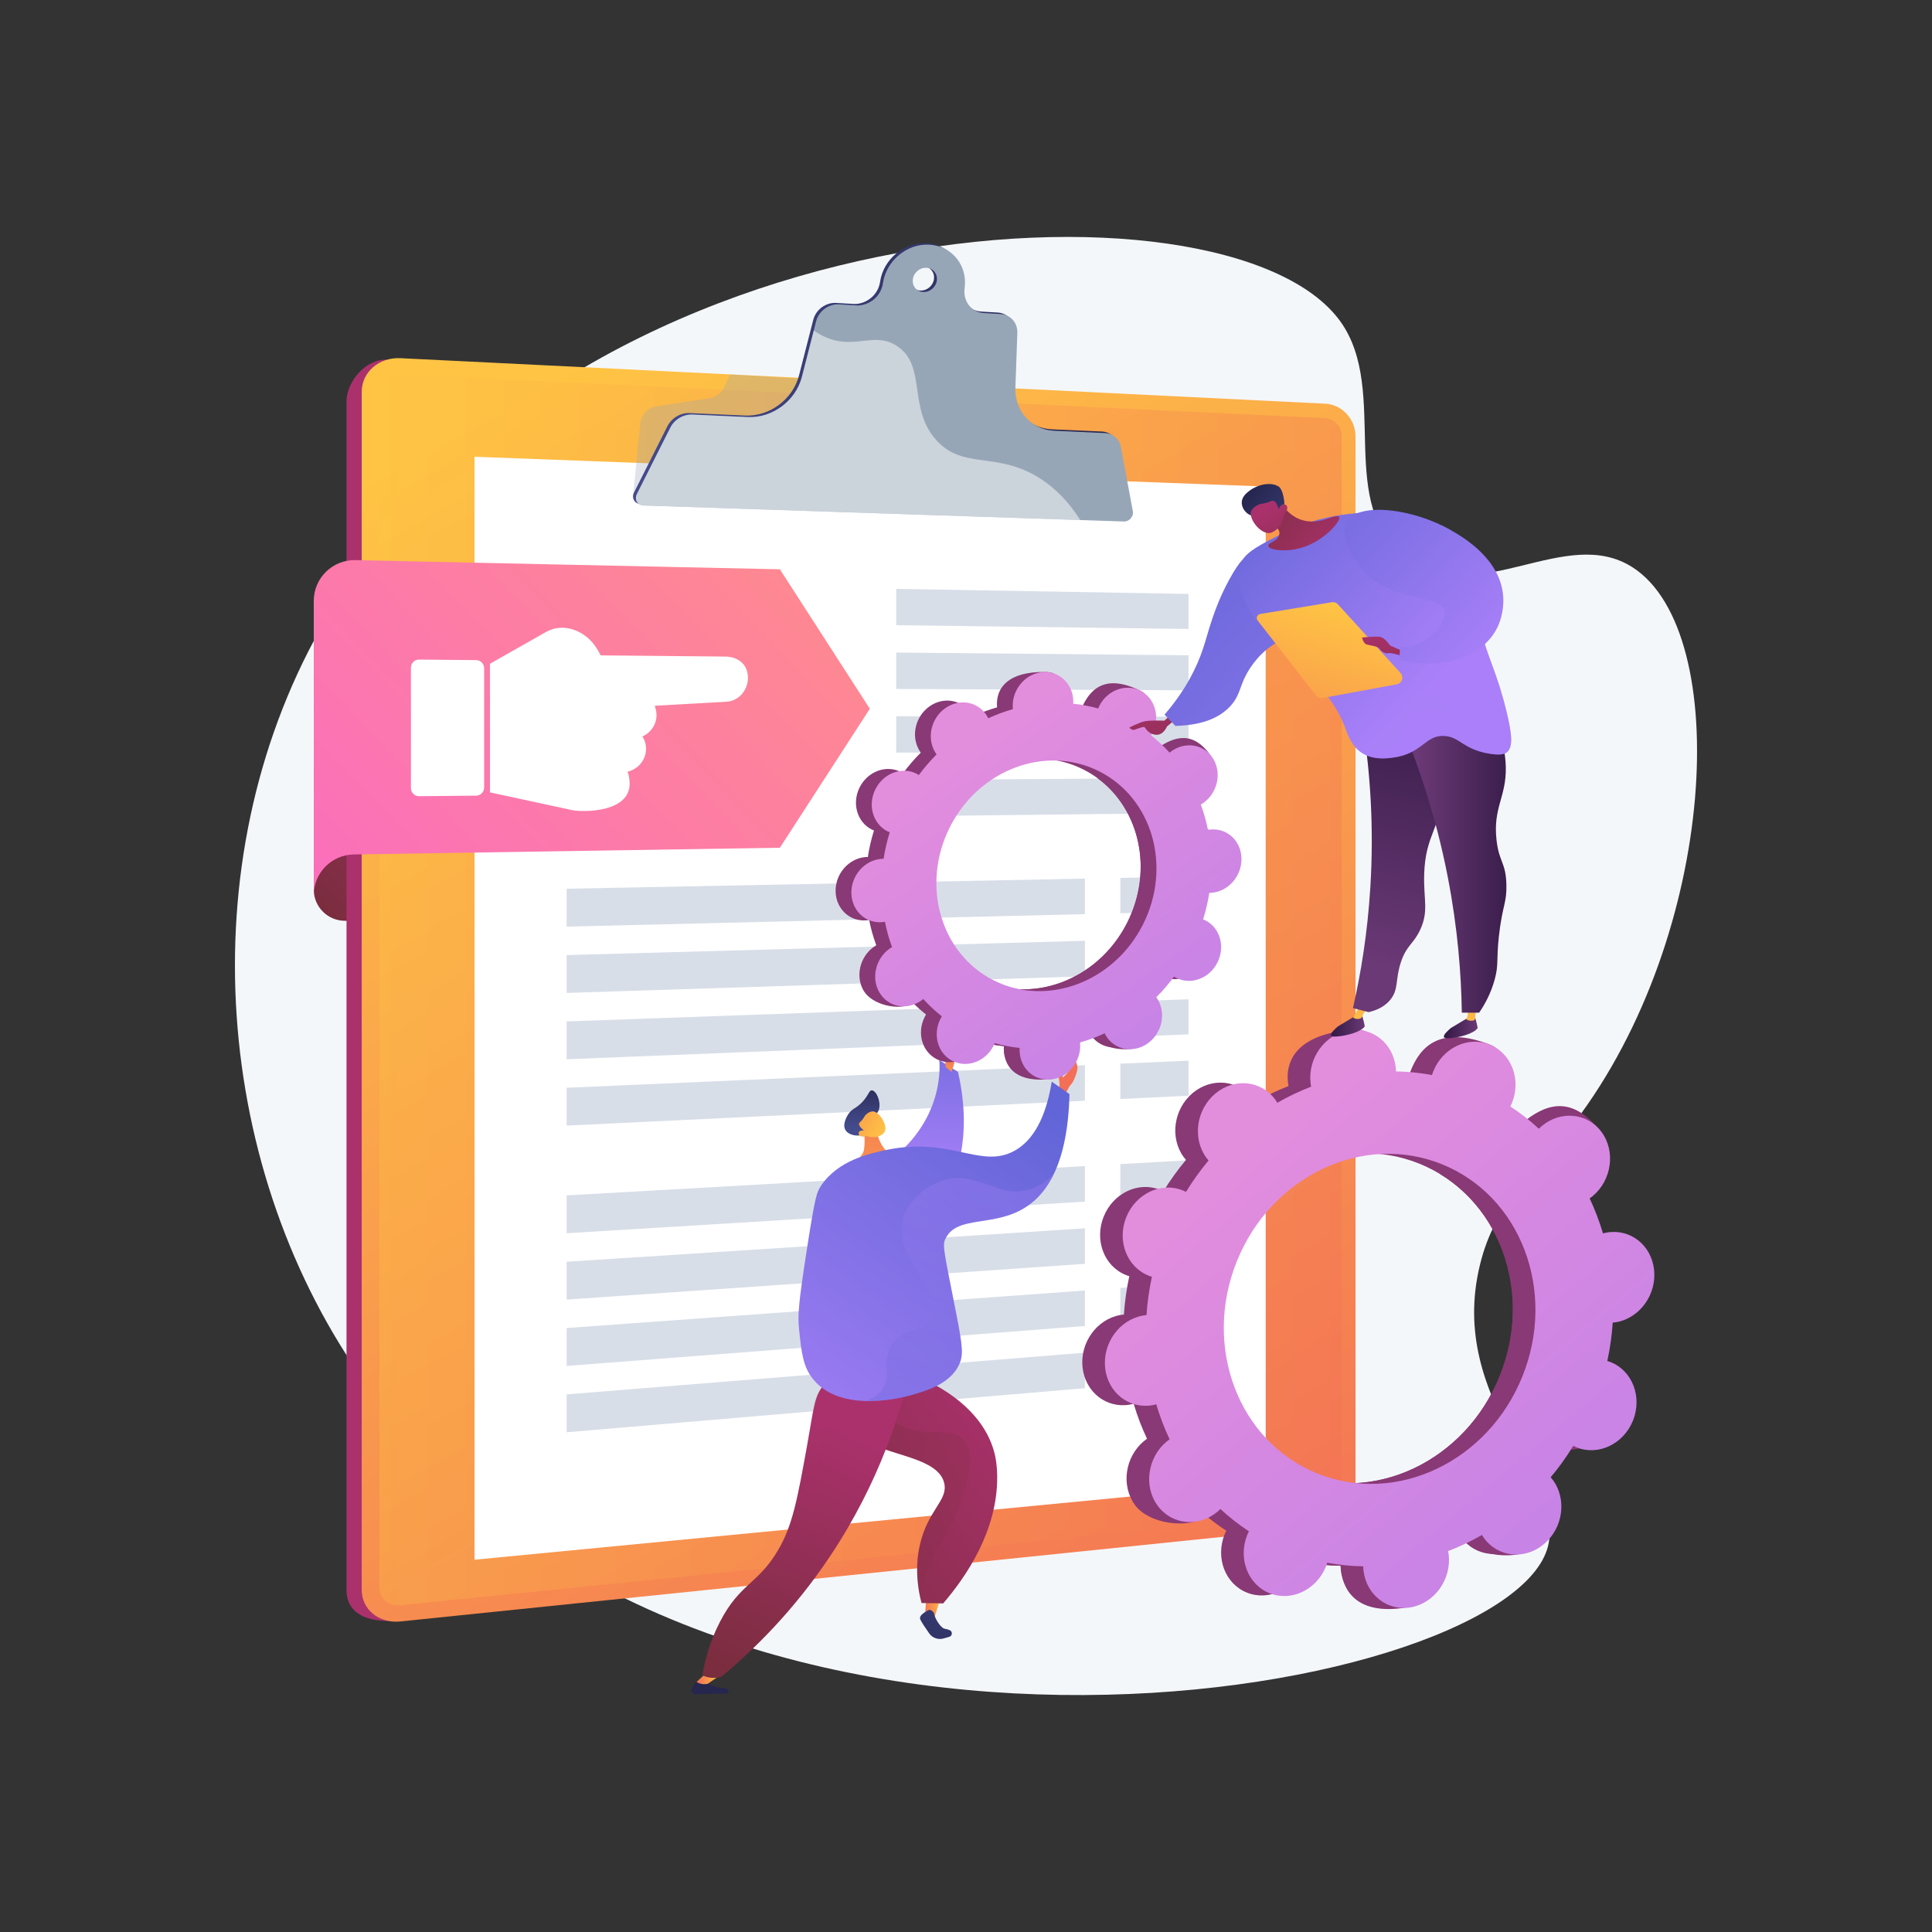 <?xml version="1.0" encoding="UTF-8"?> <svg xmlns="http://www.w3.org/2000/svg" viewBox="0 0 3710 3710" width="2000" height="2000"><rect x="0" y="0" width="3710" height="3710" fill="#333333" stroke="none"/> <title>Wavy_Tech-22_Single-05-ai</title> <defs> <linearGradient id="g1" x1="1408.2" y1="1755.3" x2="988.3" y2="2157.8" gradientUnits="userSpaceOnUse"> <stop offset="0" stop-color="#ab316d"></stop> <stop offset="1" stop-color="#792d3d"></stop> </linearGradient> <linearGradient id="g2" x1="665.4" y1="690.7" x2="2573.8" y2="690.7" gradientUnits="userSpaceOnUse"> <stop offset="0" stop-color="#ab316d"></stop> <stop offset="1" stop-color="#792d3d"></stop> </linearGradient> <linearGradient id="g3" x1="2702.6" y1="-192.1" x2="4140.9" y2="2396.8" gradientUnits="userSpaceOnUse"> <stop offset="0" stop-color="#ffc444"></stop> <stop offset=".996" stop-color="#f36f56"></stop> </linearGradient> <linearGradient id="g4" x1="728.7" y1="718.9" x2="2576.4" y2="718.9" gradientUnits="userSpaceOnUse"> <stop offset="0" stop-color="#ffc444"></stop> <stop offset=".996" stop-color="#f36f56"></stop> </linearGradient> <linearGradient id="g5" x1="1215.6" y1="466.9" x2="2170.2" y2="466.9" gradientUnits="userSpaceOnUse"> <stop offset="0" stop-color="#444b8c"></stop> <stop offset=".996" stop-color="#26264f"></stop> </linearGradient> <linearGradient id="g6" x1="1972.4" y1="1103.2" x2="966.3" y2="2067.6" gradientUnits="userSpaceOnUse"> <stop offset="0" stop-color="#ff9085"></stop> <stop offset="1" stop-color="#fb6fbb"></stop> </linearGradient> <linearGradient id="g7" x1="1769.2" y1="3060.3" x2="1806.9" y2="3053.8" gradientUnits="userSpaceOnUse"> <stop offset=".004" stop-color="#f36f56"></stop> <stop offset="1" stop-color="#ffc444"></stop> </linearGradient> <linearGradient id="g8" x1="1864.6" y1="2850.7" x2="1811.1" y2="3339.3" gradientUnits="userSpaceOnUse"> <stop offset="0" stop-color="#444b8c"></stop> <stop offset=".996" stop-color="#26264f"></stop> </linearGradient> <linearGradient id="g9" x1="2222.8" y1="3018.7" x2="1700.7" y2="3447.6" gradientUnits="userSpaceOnUse"> <stop offset="0" stop-color="#ab316d"></stop> <stop offset="1" stop-color="#792d3d"></stop> </linearGradient> <linearGradient id="g10" x1="1566.8" y1="2744.1" x2="1408.2" y2="3151.2" gradientUnits="userSpaceOnUse"> <stop offset="0" stop-color="#444b8c"></stop> <stop offset=".996" stop-color="#26264f"></stop> </linearGradient> <linearGradient id="g11" x1="1339.9" y1="3205" x2="1384.9" y2="3209.2" gradientUnits="userSpaceOnUse"> <stop offset=".004" stop-color="#f36f56"></stop> <stop offset="1" stop-color="#ffc444"></stop> </linearGradient> <linearGradient id="g12" x1="2150.4" y1="3368.9" x2="1533.6" y2="3160.7" gradientUnits="userSpaceOnUse"> <stop offset="0" stop-color="#ab316d"></stop> <stop offset="1" stop-color="#792d3d"></stop> </linearGradient> <linearGradient id="g13" x1="1924" y1="2886.8" x2="1682.7" y2="3370.6" gradientUnits="userSpaceOnUse"> <stop offset="0" stop-color="#ab316d"></stop> <stop offset="1" stop-color="#792d3d"></stop> </linearGradient> <linearGradient id="g14" x1="1908.5" y1="2907.3" x2="1678.2" y2="3369" gradientUnits="userSpaceOnUse"> <stop offset="0" stop-color="#ab316d"></stop> <stop offset="1" stop-color="#792d3d"></stop> </linearGradient> <linearGradient id="g15" x1="1589.9" y1="2269.2" x2="1598.8" y2="1888.5" gradientUnits="userSpaceOnUse"> <stop offset="0" stop-color="#aa80f9"></stop> <stop offset=".996" stop-color="#6165d7"></stop> </linearGradient> <linearGradient id="g16" x1="1768.4" y1="2017.9" x2="1762.3" y2="2105.7" gradientUnits="userSpaceOnUse"> <stop offset=".004" stop-color="#f36f56"></stop> <stop offset="1" stop-color="#ffc444"></stop> </linearGradient> <linearGradient id="g17" x1="1709.6" y1="2166.6" x2="1712.5" y2="2067.8" gradientUnits="userSpaceOnUse"> <stop offset="0" stop-color="#444b8c"></stop> <stop offset=".996" stop-color="#26264f"></stop> </linearGradient> <linearGradient id="g18" x1="1709.2" y1="2061" x2="1737.9" y2="2491.6" gradientUnits="userSpaceOnUse"> <stop offset=".004" stop-color="#f36f56"></stop> <stop offset="1" stop-color="#ffc444"></stop> </linearGradient> <linearGradient id="g19" x1="1584.5" y1="2067.1" x2="1717.4" y2="2148.7" gradientUnits="userSpaceOnUse"> <stop offset=".004" stop-color="#f36f56"></stop> <stop offset="1" stop-color="#ffc444"></stop> </linearGradient> <linearGradient id="g20" x1="1978.9" y1="2083.2" x2="1961.8" y2="2137.9" gradientUnits="userSpaceOnUse"> <stop offset=".004" stop-color="#f36f56"></stop> <stop offset="1" stop-color="#ffc444"></stop> </linearGradient> <linearGradient id="g21" x1="1077.8" y1="2594.6" x2="1599" y2="1833.4" gradientUnits="userSpaceOnUse"> <stop offset="0" stop-color="#aa80f9"></stop> <stop offset=".996" stop-color="#6165d7"></stop> </linearGradient> <linearGradient id="g22" x1="1589.3" y1="2200.5" x2="1492.4" y2="2705.2" gradientUnits="userSpaceOnUse"> <stop offset="0" stop-color="#aa80f9"></stop> <stop offset=".996" stop-color="#6165d7"></stop> </linearGradient> <linearGradient id="g23" x1="2432" y1="3512.2" x2="1902.2" y2="2621.9" gradientUnits="userSpaceOnUse"> <stop offset="0" stop-color="#311944"></stop> <stop offset="1" stop-color="#893976"></stop> </linearGradient> <linearGradient id="g24" x1="2452.5" y1="3585.3" x2="1884" y2="2629.9" gradientUnits="userSpaceOnUse"> <stop offset="0" stop-color="#311944"></stop> <stop offset="1" stop-color="#893976"></stop> </linearGradient> <linearGradient id="g25" x1="2294.1" y1="1113.4" x2="3360.3" y2="2630.2" gradientUnits="userSpaceOnUse"> <stop offset=".004" stop-color="#e38ddd"></stop> <stop offset="1" stop-color="#9571f6"></stop> </linearGradient> <linearGradient id="g26" x1="3478.2" y1="5075.8" x2="2615.1" y2="3879.4" gradientUnits="userSpaceOnUse"> <stop offset="0" stop-color="#311944"></stop> <stop offset="1" stop-color="#893976"></stop> </linearGradient> <linearGradient id="g27" x1="3516.5" y1="5176.7" x2="2590.4" y2="3893" gradientUnits="userSpaceOnUse"> <stop offset="0" stop-color="#311944"></stop> <stop offset="1" stop-color="#893976"></stop> </linearGradient> <linearGradient id="g28" x1="2981.7" y1="1690.7" x2="4684.2" y2="3708.2" gradientUnits="userSpaceOnUse"> <stop offset=".004" stop-color="#e38ddd"></stop> <stop offset="1" stop-color="#9571f6"></stop> </linearGradient> <linearGradient id="g29" x1="2772.7" y1="1954.7" x2="2837.5" y2="1954.7" gradientUnits="userSpaceOnUse"> <stop offset="0" stop-color="#311944"></stop> <stop offset="1" stop-color="#6b3976"></stop> </linearGradient> <linearGradient id="g30" x1="2795.9" y1="1966.9" x2="2854.9" y2="1789.9" gradientUnits="userSpaceOnUse"> <stop offset="0" stop-color="#ffc444"></stop> <stop offset=".996" stop-color="#f36f56"></stop> </linearGradient> <linearGradient id="g31" x1="2555.9" y1="1951.5" x2="2620.7" y2="1951.5" gradientUnits="userSpaceOnUse"> <stop offset="0" stop-color="#311944"></stop> <stop offset="1" stop-color="#6b3976"></stop> </linearGradient> <linearGradient id="g32" x1="2588.7" y1="1967.7" x2="2652.5" y2="1776.3" gradientUnits="userSpaceOnUse"> <stop offset="0" stop-color="#ffc444"></stop> <stop offset=".996" stop-color="#f36f56"></stop> </linearGradient> <linearGradient id="g33" x1="1887.1" y1="1053.8" x2="1738.5" y2="1613.8" gradientUnits="userSpaceOnUse"> <stop offset="0" stop-color="#311944"></stop> <stop offset="1" stop-color="#6b3976"></stop> </linearGradient> <linearGradient id="g34" x1="2927.8" y1="1359.8" x2="2722" y2="1359.8" gradientUnits="userSpaceOnUse"> <stop offset="0" stop-color="#311944"></stop> <stop offset="1" stop-color="#6b3976"></stop> </linearGradient> <linearGradient id="g35" x1="2162.6" y1="1272.3" x2="2279.5" y2="1671.7" gradientUnits="userSpaceOnUse"> <stop offset="0" stop-color="#ab316d"></stop> <stop offset="1" stop-color="#792d3d"></stop> </linearGradient> <linearGradient id="g36" x1="3130.4" y1="1583.4" x2="2318.8" y2="825.3" gradientUnits="userSpaceOnUse"> <stop offset="0" stop-color="#aa80f9"></stop> <stop offset=".996" stop-color="#6165d7"></stop> </linearGradient> <linearGradient id="g37" x1="2963.2" y1="1083.5" x2="2563.1" y2="709.8" gradientUnits="userSpaceOnUse"> <stop offset="0" stop-color="#aa80f9"></stop> <stop offset=".996" stop-color="#6165d7"></stop> </linearGradient> <linearGradient id="g38" x1="2497.6" y1="1139.5" x2="2356.4" y2="1601.3" gradientUnits="userSpaceOnUse"> <stop offset="0" stop-color="#ffc444"></stop> <stop offset=".996" stop-color="#f36f56"></stop> </linearGradient> <linearGradient id="g39" x1="2629.7" y1="1203.1" x2="2693.1" y2="1419.9" gradientUnits="userSpaceOnUse"> <stop offset="0" stop-color="#ab316d"></stop> <stop offset="1" stop-color="#792d3d"></stop> </linearGradient> <linearGradient id="g40" x1="3021.8" y1="995.9" x2="2589.4" y2="592" gradientUnits="userSpaceOnUse"> <stop offset="0" stop-color="#aa80f9"></stop> <stop offset=".996" stop-color="#6165d7"></stop> </linearGradient> <linearGradient id="g41" x1="2605.5" y1="1036.8" x2="2437.7" y2="889.7" gradientUnits="userSpaceOnUse"> <stop offset="0" stop-color="#ab316d"></stop> <stop offset="1" stop-color="#792d3d"></stop> </linearGradient> <linearGradient id="g42" x1="2508.8" y1="1096" x2="2364.7" y2="991.1" gradientUnits="userSpaceOnUse"> <stop offset="0" stop-color="#444b8c"></stop> <stop offset=".996" stop-color="#26264f"></stop> </linearGradient> <linearGradient id="g43" x1="2408.9" y1="985" x2="2503.1" y2="1150.5" gradientUnits="userSpaceOnUse"> <stop offset="0" stop-color="#ab316d"></stop> <stop offset="1" stop-color="#792d3d"></stop> </linearGradient> <linearGradient id="g44" x1="3018.7" y1="1110.5" x2="2596.4" y2="716.1" gradientUnits="userSpaceOnUse"> <stop offset="0" stop-color="#aa80f9"></stop> <stop offset=".996" stop-color="#6165d7"></stop> </linearGradient> </defs> <style> .s0 { fill: #f4f7fa } .s1 { fill: url(#g1) } .s2 { fill: url(#g2) } .s3 { fill: url(#g3) } .s4 { opacity: .3;mix-blend-mode: multiply;fill: url(#g4) } .s5 { fill: #ffffff } .s6 { opacity: .3;mix-blend-mode: multiply;fill: #97a6b7 } .s7 { fill: url(#g5) } .s8 { fill: #97a6b7 } .s9 { opacity: .5;mix-blend-mode: soft-light;fill: #ffffff } .s10 { fill: #d8dee8 } .s11 { fill: url(#g6) } .s12 { fill: url(#g7) } .s13 { fill: url(#g8) } .s14 { fill: url(#g9) } .s15 { fill: url(#g10) } .s16 { fill: url(#g11) } .s17 { fill: url(#g12) } .s18 { fill: url(#g13) } .s19 { fill: url(#g14) } .s20 { fill: url(#g15) } .s21 { fill: url(#g16) } .s22 { fill: url(#g17) } .s23 { fill: url(#g18) } .s24 { fill: url(#g19) } .s25 { fill: url(#g20) } .s26 { fill: url(#g21) } .s27 { opacity: .3;mix-blend-mode: multiply;fill: url(#g22) } .s28 { fill: url(#g23) } .s29 { fill: url(#g24) } .s30 { fill: url(#g25) } .s31 { fill: url(#g26) } .s32 { fill: url(#g27) } .s33 { fill: url(#g28) } .s34 { fill: url(#g29) } .s35 { fill: url(#g30) } .s36 { fill: url(#g31) } .s37 { fill: url(#g32) } .s38 { fill: url(#g33) } .s39 { fill: url(#g34) } .s40 { fill: url(#g35) } .s41 { fill: url(#g36) } .s42 { fill: url(#g37) } .s43 { fill: url(#g38) } .s44 { fill: url(#g39) } .s45 { opacity: .3;mix-blend-mode: multiply;fill: url(#g40) } .s46 { fill: url(#g41) } .s47 { fill: url(#g42) } .s48 { fill: url(#g43) } .s49 { fill: url(#g44) } </style> <g id="_Artboards_"> </g> <g id="Illustration"> <g id="&lt;Group&gt;"> <path id="&lt;Path&gt;" class="s0" d="m2574.2 617.7c95.8 134.2-12.6 354.6 128.6 454.8 137.5 97.5 303.3-66.5 432.8 17.3 192 124.4 163.3 703.1-111.8 1065.3-82.7 109-152.3 151.7-182 274.3-63.9 263.1 171.9 416.7 128.7 547-97.3 293.3-1637.8 554.7-2266.2-317-293.5-407.1-343-999-89.3-1451.5 458.3-817.8 1744.1-891.3 1959.2-590.2z"></path> <g id="&lt;Group&gt;"> <path id="&lt;Path&gt;" class="s1" d="m801.8 1768.2h-139.4c-33.1 0-59.9-26.8-59.9-59.9v-465.6h199.3z"></path> <g id="&lt;Group&gt;"> <path id="&lt;Path&gt;" class="s2" d="m2515.8 793.3l-1772.8-102.6c-40.8-1.9-77.6 42.6-77.6 80v2282.8c0 51.9 53 62.4 93.9 58.2l1756.5-179.4c32.1-3.3 58-32.6 58-65.6v-2010.9c0-32.9-25.9-60.9-58-62.5z"></path> <path id="&lt;Path&gt;" class="s3" d="m2545 775.2l-1776.3-87.4c-40.9-2-74.1 26.9-74.1 64.6v2300.7c0 37.7 33.2 64.8 74.1 60.6l1776.3-182.8c32.1-3.3 58-32.9 58-66.1v-2026.6c0-33.3-25.9-61.5-58-63z"></path> <path id="&lt;Path&gt;" class="s4" d="m768.7 3082.5c-22.1 2.2-40-12.5-40-32.8v-2295.8c0-20.3 17.9-36 40-34.9l1776.3 83.9c17.3 0.8 31.4 16.1 31.4 34.1v2030.4c0 18-14.1 34-31.4 35.8z"></path> <path id="&lt;Path&gt;" class="s5" d="m2430.5 2848.7l-1519.3 146.4v-2118l1519.3 57.2z"></path> <path id="&lt;Path&gt;" class="s6" d="m1822.8 944.6l-607.2 7.6 13.7-136.9c1-17.8 13.9-32.4 30.8-35l102.8-15.8c12.1-1.9 22.5-9.9 27.8-21.3l11.2-24.3 269 16.6z"></path> <path id="&lt;Compound Path&gt;" fill-rule="evenodd" class="s7" d="m2169.9 978.8c1.9 10-6.7 20.1-16.8 19.7l-922.9-30.6c-11.5-0.4-18-11.7-12.7-22.1l64.1-127.2c8.1-16 25.2-26.1 42.6-25.4l106.4 4.8c47.4 2.1 92-31.2 103.8-77.3l27.3-106.6c5.1-19.6 24-33.6 44-32.4l32.8 1.9c17.2 1.1 34.8-7.8 44.8-23.8 3.6-5.8 5.8-12.2 6.7-18.7 6.5-43.9 46.9-77 90.3-74.1 43 3 72.6 40.3 66.7 83.6-3.4 24.8 12.7 46.2 37 47.7l31.9 1.9c19.1 1.1 33 16.7 32.3 36.1l-3.8 105c-1.6 45.3 30.7 81.1 74.7 83.1l97 4.3c15.7 0.7 28.1 11.6 31 27.1zm-376.5-442.6c1.9-12.8-6.9-23.9-19.6-24.7-12.7-0.8-24.5 8.9-26.4 21.8-1.8 12.8 7 23.9 19.7 24.6 12.7 0.8 24.5-8.9 26.3-21.7z"></path> <path id="&lt;Compound Path&gt;" fill-rule="evenodd" class="s8" d="m2175.4 981.6c1.9 10-6.7 20.1-16.8 19.8l-923-30.7c-11.4-0.4-17.9-11.6-12.6-22l64.1-127.3c8-15.9 25.1-26.1 42.6-25.3l106.4 4.8c47.3 2.1 92-31.2 103.8-77.3l27.3-106.6c5.1-19.7 24-33.7 43.9-32.5l32.9 2c17.2 1 34.7-7.8 44.7-23.9 3.6-5.7 5.8-12.2 6.8-18.7 6.4-43.9 46.9-77 90.2-74 43 2.9 72.7 40.3 66.7 83.6-3.4 24.8 12.8 46.2 37.1 47.6l31.9 1.9c19.1 1.2 32.9 16.7 32.2 36.2l-3.7 105c-1.6 45.3 30.7 81.1 74.7 83l97 4.4c15.7 0.7 28.1 11.6 30.9 27.1zm-376.4-442.7c1.8-12.8-6.9-23.8-19.6-24.6-12.7-0.9-24.6 8.9-26.4 21.7-1.9 12.9 7 23.9 19.7 24.7 12.7 0.8 24.4-9 26.3-21.8z"></path> <g id="&lt;Group&gt;"> <path id="&lt;Path&gt;" class="s9" d="m1994.6 917.1c-82.3-50.8-145.5-14.8-196.8-72.1-55-61.3-17.9-142.1-74.7-180.2-36.4-24.5-68.9-2.9-111.2-9.5-15.5-2.5-32-8.6-49.2-20.6l-22.8 88.9c-11.8 46.1-56.5 79.4-103.8 77.3l-106.4-4.8c-17.5-0.8-34.6 9.4-42.6 25.3l-64.1 127.3c-5.3 10.4 1.2 21.6 12.6 22l838.8 27.9c-21.1-33.6-47.4-61.4-79.8-81.5z"></path> </g> <g id="&lt;Group&gt;"> <g id="&lt;Group&gt;"> <g id="&lt;Group&gt;"> <path id="&lt;Path&gt;" class="s10" d="m2282.3 1207.8l-561.3-7.2v-69.8l561.3 9.7z"></path> <path id="&lt;Path&gt;" class="s10" d="m2282.3 1325.6l-561.3-2.6v-69.9l561.3 5.2z"></path> <path id="&lt;Path&gt;" class="s10" d="m2282.3 1443.5l-561.3 1.8v-69.9l561.3 0.8z"></path> <path id="&lt;Path&gt;" class="s10" d="m2282.3 1561.3l-561.3 6.3v-69.9l561.3-3.7z"></path> </g> <g id="&lt;Group&gt;"> <path id="&lt;Path&gt;" class="s10" d="m2083.4 1755.4l-995.3 24v-72.8l995.3-19.4z"></path> <path id="&lt;Path&gt;" class="s10" d="m2083.4 1874.8l-995.3 31.9v-72.7l995.3-27.4z"></path> <path id="&lt;Path&gt;" class="s10" d="m2083.4 1994.2l-995.3 39.9v-72.7l995.3-35.4z"></path> <path id="&lt;Path&gt;" class="s10" d="m2083.4 2113.7l-995.3 47.8v-72.7l995.3-43.4z"></path> </g> <g id="&lt;Group&gt;"> <path id="&lt;Path&gt;" class="s10" d="m2282.3 1750.6l-130.9 3.1v-67.9l130.9-2.5z"></path> <path id="&lt;Path&gt;" class="s10" d="m2282.3 1868.4l-130.9 4.2v-67.9l130.9-3.6z"></path> <path id="&lt;Path&gt;" class="s10" d="m2282.3 1986.3l-130.9 5.2v-67.9l130.9-4.7z"></path> <path id="&lt;Path&gt;" class="s10" d="m2282.3 2104.1l-130.9 6.3v-67.9l130.9-5.7z"></path> </g> <g id="&lt;Group&gt;"> <path id="&lt;Path&gt;" class="s10" d="m2083.4 2307.5l-995.3 60.7v-72.7l995.3-56.3z"></path> <path id="&lt;Path&gt;" class="s10" d="m2083.4 2426.9l-995.3 68.7v-72.7l995.3-64.2z"></path> <path id="&lt;Path&gt;" class="s10" d="m2083.4 2546.3l-995.3 76.7v-72.8l995.3-72.1z"></path> <path id="&lt;Path&gt;" class="s10" d="m2083.4 2665.7l-995.3 84.7v-72.8l995.3-80.1z"></path> </g> <g id="&lt;Group&gt;"> <path id="&lt;Path&gt;" class="s10" d="m2282.3 2295.3l-130.9 8v-67.9l130.9-7.4z"></path> <path id="&lt;Path&gt;" class="s10" d="m2282.3 2413.1l-130.9 9.1v-67.9l130.9-8.5z"></path> <path id="&lt;Path&gt;" class="s10" d="m2282.3 2531l-130.9 10.1v-67.9l130.9-9.5z"></path> <path id="&lt;Path&gt;" class="s10" d="m2282.3 2648.8l-130.9 11.1v-67.9l130.9-10.5z"></path> </g> </g> </g> </g> <g id="&lt;Group&gt;"> <path id="&lt;Path&gt;" class="s11" d="m1497.6 1093.2l-815.2-17.6c-43.8-0.9-79.9 34.4-79.9 78.3v564.9c0-42.6 34.2-77.3 76.8-78l818.3-12.9 172.7-266.9z"></path> <g id="&lt;Group&gt;"> <path id="&lt;Path&gt;" class="s5" d="m1208.9 1499.9c-0.6-6.4-1.4-12.5-3.8-18 20.4-4.8 35.5-22.7 35.5-44 0-8.7-2.5-16.8-6.9-23.7 15.9-7.1 27-22.8 27-41 0-5.8-1.1-11.4-3.2-16.6l0.6-1.4 136.9-7.7c25-1.4 43.7-24.7 41-51-2.4-23.4-21.1-35.5-43.5-35.7l-238.9-2.3-5.8-10.3c-20.2-35.7-64.2-54.6-99.2-34.7l-107.7 61.1v247l156.9 33.9c21.6 4.7 116.7 5.3 111.1-55.6z"></path> <path id="&lt;Path&gt;" class="s5" d="m929.7 1512.3v-229.1c0-8.5-6.8-15.5-15.1-15.6l-110.2-1c-8.4 0-15.3 6.9-15.3 15.5v231.3c0 8.6 6.9 15.5 15.3 15.5l110.2-1c8.3-0.1 15.1-7.1 15.1-15.6z"></path> </g> </g> </g> <g id="&lt;Group&gt;"> <g id="&lt;Group&gt;"> <path id="&lt;Path&gt;" class="s12" d="m1779.2 3058.6l-2.8 44.5c0 0 6.4 6.7 18.5 2l13.3-43.7z"></path> <path id="&lt;Path&gt;" class="s13" d="m1784.8 3091.3c0 0-21.8 8.9-17.6 18.5 2.3 5.2 10.2 16.9 17 26.6 6.2 9 17.6 13 28.1 9.8 3.5-1 7.2-2.1 10.3-2.9 6.7-1.7 7-10.9 0.6-13.2-3.1-1.1-6.2-2-8.9-2.4-8-1.2-19-20.1-20.2-27.6-1.3-7.6-9.3-8.8-9.3-8.8z"></path> <path id="&lt;Path&gt;" class="s14" d="m1732.4 2631.4c32.1 11.1 150.8 56 177.3 158.9 1.4 5.5 5 20.8 5.2 45.8 0.6 103.8-59.8 191.8-103.7 242.9q-20.8-0.3-41.6-0.7c-6.9-26.5-13.2-66.2-3.3-110.8 15.2-68.2 54.6-85.9 47-119.3-13.8-60.8-154.9-51.6-168.2-106.1-4.8-19.6 5.7-53 87.3-110.7z"></path> <path id="&lt;Path&gt;" class="s15" d="m1335.3 3253.4l60.3-1.4c3.7-0.1 5.3-4.7 2.5-7.1-2.8-2.4-6.7-4.3-11.6-3.8-11.5 1.2-37.2-14.8-48.9-11.4-3.8 1.2-6.9 10.1-8.5 12.6-3.1 4.9 0.5 11.2 6.2 11.1z"></path> <path id="&lt;Path&gt;" class="s16" d="m1362.4 3207.1l-24.8 22.6c0 0 8.7 6.5 21.3 3.7l25.4-17.4z"></path> <g id="&lt;Group&gt;" style="opacity: .3"> <path id="&lt;Path&gt;" class="s17" d="m1838.9 2899.5c16.7-45 36.6-100.4 13.8-131.9-23.1-31.8-73.6-4.9-124.3-30.6-18.8-9.5-38.2-26.5-54.3-57.4-28.4 29.4-32.3 49.2-29 62.5 13.3 54.5 154.4 45.3 168.2 106.1 7.6 33.4-31.8 51.1-47 119.3-8.5 38.4-5 73.1 0.5 98.9 5-24 12.6-49.2 24.4-74.6 18.2-39.4 30.2-45 47.7-92.3z"></path> </g> <path id="&lt;Path&gt;" class="s18" d="m1750.8 2618.5c-19.5 89.7-61.2 226.6-156.6 369.6-70.6 105.9-148.2 181.3-209 231.7-4.3 1.3-11.7 2.9-20.8 1.8-6.7-0.9-12-2.9-15.6-4.6 4.2-25.3 13-62.7 34-103 38.3-73.9 72.5-71.5 111-136.6 28.3-47.8 37.4-98.5 55.8-199.8 14.1-78.3 14.2-97 33.5-119.5 39.3-45.4 112.9-45.9 167.7-39.6z"></path> <g id="&lt;Group&gt;" style="opacity: .3;mix-blend-mode: multiply"> <path id="&lt;Path&gt;" class="s19" d="m1397.5 3130.7c13.7-21.6 38-44.1 85.9-88.5 49.5-45.9 47.6-37.6 57.4-51.1 43.6-60.7 20-125.6 30.8-203.9 6-43.6 25.3-100.7 81.4-164.6-26.3 4.9-51.5 15.3-69.9 35.5-22.5 24.9-20.8 49.2-33.5 119.5-18.4 101.3-27.5 152-55.8 199.8-38.5 65.1-72.7 62.7-111 136.6-21 40.3-29.8 77.7-34 103 3.6 1.7 8.9 3.7 15.6 4.6 5.4 0.6 10.1 0.3 14-0.3-3.2-51.3 12.1-79.7 19.1-90.6z"></path> </g> <path id="&lt;Path&gt;" class="s20" d="m1803.6 2035.5c0 0 16 119.5-109.9 203.8l134 32c0 0 42.9-80.2 11.8-213.1z"></path> <path id="&lt;Path&gt;" class="s21" d="m1827.1 2058.2c0 0 7.3-17.8 6.1-25.8-1.2-8.1-20.3-18.8-33.3-29.8-13-11.1 0.5 11.1 3.5 16.1 3 5.1 13.7 12.7 12.1 29.8z"></path> <path id="&lt;Path&gt;" class="s22" d="m1677.2 2149.2c6.6-13 9.3-12.9 10.9-19.7 3.7-15.6-5.8-35.4-13.9-35.7-5.2-0.2-5.6 7.9-16.6 20.5-13.5 15.4-21.7 13.4-29.6 26.8-1.9 3.2-10.2 17.3-5.1 27.8 6.6 13.4 32.4 15.5 43.2 5.2 5.1-4.9 3-8.9 11.1-24.9z"></path> <path id="&lt;Path&gt;" class="s23" d="m1657.8 2163.2c0 0 4.6 24.6 1.3 44.7-2.9 18.1-36.5 36.9-42.9 42.3-6.4 5.4 17.1 11.2 38.6 8.4 21.5-2.8 80.5-21.7 89.5-32.2 8.9-10.5-10.5-5.3-26.8-7.3-16.3-2-31.9-29.4-32.3-43.3-0.5-14-27.4-12.6-27.4-12.6z"></path> <g id="&lt;Group&gt;"> <path id="&lt;Path&gt;" class="s24" d="m1664.8 2181.6c0 0 16.5 7.2 31.1-4.5 13.1-10.4-6.3-42.5-19.6-42.9-4.5-0.2-11 3-14.8 7.7-2.2 2.7-2.4 4.5-6.1 9-3.5 4-5.1 4.4-5.6 6.4-0.7 2.4 0.5 6.6 9.4 13.7-4.4-0.8-8.3 0.3-9.8 2.9-0.2 0.5-0.7 1.7-0.5 3.1 0.5 4.8 6.8 7.1 15.9 4.6z"></path> </g> <path id="&lt;Path&gt;" class="s25" d="m2027.1 2095.9c0 0 10-1.4 6.9-20.5-2.4-14.9-0.6-19.9 2.9-17.3 3.6 2.7 4.1 11.3 4.1 11.3 0 0 12.8-11 18.1-25.4 5.3-14.3 8.7-2.2 9.9 5 1.1 7.2-7.6 29.5-12.5 33.6-4.9 4.2-12.1 22.6-12.1 22.6z"></path> <path id="&lt;Path&gt;" class="s26" d="m2053.7 2101q-17-11.9-34-23.9c-13.9 85-45.3 118.3-71.9 132.9-64.4 35.2-121.9-27.5-245-1.9-34 7-93.2 20.2-126 68.5-8.6 12.7-11.7 22.4-26 113.6-18.3 116.5-19 136.9-16.4 162 4.7 45.9 7.6 73.8 28.8 98.4 56.2 65.4 175.8 31.7 190.8 27.2 27.6-8.2 70.7-20.9 87.8-57.5 8-17.2 7.2-32.9-5.2-95.9-24.5-124.7-27.6-132.8-20.8-146.4 23.1-46.1 96.2-19.7 157.9-62.6 36.1-25 76.8-79.6 80-214.4z"></path> <path id="&lt;Path&gt;" class="s27" d="m1697.9 2661.2c12.1-24.7-4.1-47.5 13.7-77.2 22.6-37.9 63.4-25 78.7-53 26.2-47.9-77-114.6-56-190.8 10-36.4 45-62.7 74.2-72.7 64.8-22.1 107.2 34.3 168 16.7 14.4-4.2 31-12.9 47.7-30.8-14.8 31.2-33.2 50-50.5 62-61.7 42.9-134.8 16.5-157.9 62.6-6.8 13.6-3.7 21.7 20.8 146.4 12.4 63 13.2 78.7 5.2 95.9-17.1 36.6-60.2 49.3-87.8 57.5-8.2 2.5-47.8 13.7-91.1 12.6 19.3-7.9 29.7-18.3 35-29.2z"></path> </g> <g id="&lt;Group&gt;"> <path id="&lt;Compound Path&gt;" fill-rule="evenodd" class="s28" d="m2224.2 1872c-10.5 14.1-21.9 27.4-34.1 39.5 1 1.3 1.9 2.7 2.8 4.1 16.6 27.6 7.8 65.6-19.7 84.9-27.5 19.2-63.2 12.4-79.9-15.2-0.9-1.4-1.6-2.9-2.3-4.4-15.4 7.1-31.3 13-47.4 17.6 0.2 1.7 0.3 3.4 0.4 5.1 0.6 33.6-24.9 63.1-57 66-32.1 2.8-58.7-22-59.4-55.6 0-1.7 0.1-3.4 0.2-5.1-16.1-1.7-32.1-4.7-47.9-9.2-0.7 1.7-1.4 3.3-2.2 4.8-15.5 30.5-50.9 43.7-79 29.4-28.2-14.3-38.5-50.6-23-81.1 0.8-1.6 1.7-3.1 2.6-4.6q-12.9-10.2-24.4-21.6c-28.6 15.5-79.3 2.6-95.2-23.7-16.6-27.6-7.8-65.6 19.6-84.9 1.5-1 3-1.9 4.4-2.8-5.8-15.7-10.4-31.9-13.7-48.6-1.7 0.3-3.3 0.6-5 0.7-32.1 2.9-58.7-22-59.4-55.5-0.7-33.6 24.8-63.1 57-66 1.6-0.1 3.2-0.1 4.9-0.1 2.6-17.1 6.5-34.1 11.8-50.9-1.5-0.6-3-1.2-4.5-2-28.1-14.3-38.4-50.6-22.9-81.1 15.5-30.5 50.8-43.6 79-29.3 1.5 0.7 2.8 1.6 4.2 2.4 10.5-14.2 21.9-27.4 34.1-39.6-0.9-1.3-1.9-2.6-2.7-4-16.7-27.6-7.9-65.6 19.6-84.9 27.5-19.3 63.3-12.5 79.9 15.2 0.9 1.4 1.6 2.9 2.4 4.4 15.4-7.1 31.2-13 47.3-17.6-0.2-1.7-0.3-3.4-0.3-5.2-0.7-33.5 23-64 93.3-62.7 32.3 0.7 22.3 18.8 23 52.4 0 1.7 0 3.4-0.1 5.1 16.1 1.7 32.1 4.7 47.9 9.1 0.6-1.6 1.3-3.2 2.1-4.8 15.5-30.4 43.7-57.9 109.3-25.8 28.4 13.8 8.2 47.1-7.3 77.6-0.8 1.6-1.7 3.1-2.6 4.6 12.9 10.1 24.8 21.3 35.7 33.3 1.3-1.1 2.6-2.2 4-3.2 27.5-19.2 63.3-12.4 79.9 15.2 16.7 27.6 7.9 65.6-19.6 84.9-1.5 1-2.9 1.9-4.4 2.7 5.8 15.8 10.4 32 13.8 48.6 1.6-0.3 3.2-0.5 4.9-0.7 32.1-2.8 58.7 22 59.4 55.6 0.7 33.6-24.8 63.1-56.9 65.9-1.7 0.2-3.3 0.2-4.9 0.2-2.7 17-6.6 34-11.8 50.9 1.4 0.6 2.9 1.2 4.4 2 28.2 14.3 38.4 50.6 23 81.1-15.5 30.5-50.9 43.6-79.1 29.3-1.4-0.7-2.8-1.6-4.2-2.4zm-466.2 52.1c1.1-0.8-10.5-5.6-14.2-8q4.9 5.4 10.1 10.5 2.1-1.1 4.1-2.5zm-14.2-8q-0.6-0.6-1.1-1.2c-0.3 0.2 0.2 0.6 1.1 1.2zm420.5-143.7c56.2-110.7 18.9-242.6-83.4-294.5-102.2-51.9-230.7-4.2-286.9 106.5-56.2 110.7-18.9 242.5 83.4 294.4 102.2 52 230.7 4.3 286.9-106.4z"></path> <path id="&lt;Path&gt;" class="s29" d="m2296.8 1710.9c32.1-2.8 57.6-32.3 56.9-65.9-0.7-33.6-27.3-58.4-59.4-55.6-1.7 0.2-3.3 0.4-4.9 0.7-3.4-16.6-8-32.8-13.8-48.6 1.5-0.8 2.9-1.7 4.4-2.7 27.5-19.3 61.5-65.8 42.1-91.6-36.8-48.9-74.9-27.7-102.4-8.5-1.4 1-2.7 2.1-4 3.2-10.9-12-22.8-23.2-35.7-33.3 0.9-1.5 1.8-3 2.6-4.6 8.4-16.6 9.2-34.9 3.6-50.4-26.5 46.7-52.7 93.6-78.5 140.8 81.6 59.8 107.6 177.6 56.6 278-43.2 85.1-129.1 132.9-213 126.9-3.7 9.7-7.4 19.4-11.4 29-10.8 26.1-23.2 51.6-35.6 77.2q11.7 2.2 23.5 3.4c-0.1 1.7-0.2 3.4-0.2 5.1 0.7 33.6 21.1 62.1 79.3 59 32.2-1.7 37.7-35.8 37.1-69.4-0.1-1.7-0.2-3.4-0.4-5.1 16.1-4.6 32-10.5 47.4-17.6 0.7 1.5 1.4 3 2.3 4.4 16.7 27.6 74.4 39.4 101.9 20.1 27.5-19.2 14.3-62.2-2.3-89.8-0.9-1.4-1.8-2.8-2.8-4.1 12.2-12.1 23.6-25.4 34.1-39.5 1.4 0.8 2.8 1.7 4.2 2.4 28.2 14.3 63.6 1.2 79.1-29.3 15.4-30.5 5.2-66.8-23-81.1-1.5-0.8-3-1.4-4.4-2 5.2-16.9 9.1-33.9 11.8-50.9 1.6 0 3.2 0 4.9-0.2z"></path> <path id="&lt;Compound Path&gt;" fill-rule="evenodd" class="s30" d="m2254.5 1875.4c-10.5 14.2-21.9 27.4-34.1 39.6 1 1.3 1.9 2.6 2.7 4 16.7 27.7 7.9 65.7-19.6 84.9-27.5 19.3-63.2 12.5-79.9-15.1-0.9-1.5-1.6-3-2.4-4.5-15.4 7.1-31.2 13-47.3 17.6 0.2 1.7 0.3 3.4 0.4 5.2 0.6 33.5-24.9 63.1-57 65.9-32.1 2.9-58.7-22-59.4-55.6 0-1.7 0-3.4 0.1-5.1-16-1.6-32.1-4.7-47.9-9.1-0.6 1.6-1.3 3.2-2.1 4.8-15.5 30.5-50.9 43.6-79 29.3-28.2-14.3-38.5-50.6-23-81.1 0.8-1.6 1.7-3.1 2.6-4.6-12.9-10.1-24.8-21.2-35.6-33.2-1.3 1-2.7 2.1-4.1 3.1-27.5 19.3-63.2 12.5-79.9-15.2-16.6-27.6-7.9-65.6 19.6-84.9 1.5-1 2.9-1.9 4.4-2.7-5.8-15.7-10.4-32-13.7-48.6-1.7 0.3-3.3 0.5-5 0.7-32.1 2.9-58.7-22-59.4-55.6-0.7-33.5 24.8-63.1 57-65.9 1.6-0.2 3.2-0.2 4.8-0.2 2.7-17 6.6-34 11.9-50.9-1.5-0.6-3-1.2-4.5-1.9-28.1-14.3-38.4-50.7-22.9-81.1 15.4-30.5 50.8-43.7 79-29.4 1.4 0.8 2.8 1.6 4.2 2.5 10.5-14.2 21.9-27.4 34.1-39.6-1-1.3-1.9-2.6-2.7-4.1-16.7-27.6-7.9-65.6 19.6-84.8 27.5-19.3 63.3-12.5 79.9 15.1 0.9 1.5 1.6 2.9 2.4 4.4 15.4-7.1 31.2-12.9 47.3-17.5-0.2-1.7-0.3-3.5-0.3-5.2-0.7-33.6 24.8-63.1 56.9-65.9 32.1-2.9 58.7 22 59.4 55.5 0 1.7 0 3.4-0.1 5.1 16.1 1.7 32.1 4.8 47.9 9.2 0.6-1.6 1.3-3.2 2.1-4.8 15.5-30.5 50.9-43.6 79-29.3 28.2 14.3 38.5 50.6 23 81.1-0.8 1.5-1.7 3-2.6 4.5 12.9 10.2 24.8 21.3 35.6 33.3 1.4-1.1 2.7-2.1 4.1-3.1 27.5-19.3 63.3-12.5 79.9 15.1 16.6 27.7 7.9 65.7-19.6 84.9-1.5 1-2.9 1.9-4.4 2.8 5.8 15.7 10.4 32 13.7 48.6 1.7-0.3 3.3-0.6 5-0.7 32.1-2.9 58.7 22 59.4 55.5 0.7 33.6-24.8 63.1-57 66-1.6 0.1-3.2 0.2-4.8 0.2-2.7 17-6.6 34-11.9 50.9 1.5 0.6 3 1.2 4.5 1.9 28.1 14.3 38.4 50.6 22.9 81.1-15.4 30.5-50.8 43.6-79 29.3-1.4-0.7-2.8-1.5-4.2-2.4zm-59.9-99.6c56.2-110.7 18.9-242.5-83.4-294.4-102.2-51.9-230.7-4.3-286.9 106.4-56.2 110.8-18.9 242.6 83.4 294.5 102.2 51.9 230.7 4.2 286.9-106.5z"></path> </g> </g> <g id="&lt;Group&gt;"> <path id="&lt;Compound Path&gt;" fill-rule="evenodd" class="s31" d="m2977.7 2775.4c-13.1 21.4-27.6 41.6-43.4 60.4 1.5 1.7 3 3.5 4.4 5.3 27.1 37.2 19.4 92.2-17.2 122.9-36.6 30.8-88.1 25.6-115.2-11.5-1.4-1.9-2.7-3.9-3.9-5.9-21 12-42.7 22.3-65 30.8 0.5 2.4 0.9 4.8 1.2 7.3 5.1 47.5-27.3 92.6-72.5 100.7-45.3 8.1-86.1-23.9-91.3-71.4-0.2-2.4-0.3-4.8-0.4-7.3-23-0.3-46.1-2.7-69.1-6.9-0.7 2.3-1.5 4.7-2.4 7-18.2 45.2-66.7 68.3-108.4 51.5-41.8-16.7-60.9-66.9-42.8-112.1 1-2.4 2-4.6 3.1-6.8q-19.5-12.8-37.3-27.5c-38.6 25.5-112.2 13.6-138-21.8-27.1-37.1-19.4-92.1 17.2-122.8 1.9-1.6 3.9-3.1 5.9-4.5-10.2-21.6-18.8-44-25.6-67.2-2.3 0.6-4.6 1.2-7 1.6-45.2 8.1-86-23.9-91.2-71.4-5.1-47.5 27.3-92.5 72.5-100.6 2.4-0.4 4.6-0.7 6.9-0.9 1.7-24.5 5.1-49.1 10.4-73.7-2.2-0.6-4.4-1.3-6.5-2.2-41.8-16.7-60.9-66.9-42.7-112.1 18.1-45.2 66.6-68.3 108.4-51.5 2.1 0.8 4.2 1.9 6.2 2.9 13.2-21.4 27.7-41.6 43.4-60.4-1.5-1.7-3-3.5-4.4-5.4-27-37.1-19.3-92.1 17.2-122.9 36.6-30.7 88.2-25.6 115.3 11.5 1.4 1.9 2.7 4 3.9 6 21-12 42.7-22.3 64.9-30.9-0.4-2.4-0.8-4.8-1.1-7.3-5.2-47.5 24.7-93.7 124.6-100.6 45.8-3.2 34 23.8 39.1 71.3 0.3 2.5 0.4 4.9 0.5 7.3 23 0.4 46.1 2.7 69 7 0.8-2.4 1.6-4.7 2.5-7.1 18.1-45.2 54.7-87.6 151.8-50.4 42 16.1 17.5 65.9-0.7 111.1-0.9 2.3-2 4.5-3.1 6.8 19.6 12.8 37.8 27 54.8 42.7 1.7-1.7 3.4-3.4 5.3-5 36.6-30.7 88.2-25.6 115.2 11.5 27.1 37.1 19.4 92.1-17.2 122.9-1.9 1.6-3.8 3-5.8 4.5 10.2 21.5 18.7 44 25.6 67.2 2.3-0.7 4.6-1.2 6.9-1.7 45.2-8.1 86.1 23.9 91.2 71.4 5.2 47.5-27.3 92.6-72.5 100.7-2.3 0.4-4.6 0.6-6.9 0.8-1.6 24.5-5.1 49.1-10.4 73.7 2.2 0.7 4.4 1.4 6.6 2.2 41.7 16.8 60.8 67 42.7 112.2-18.1 45.2-66.7 68.2-108.4 51.5-2.2-0.9-4.2-1.9-6.3-2.9zm-654.8 132.4c1.6-1.3-15.5-6.7-21.1-9.6q7.6 7 15.7 13.7 2.8-1.9 5.4-4.1zm-21.1-9.6q-0.9-0.8-1.7-1.5c-0.3 0.3 0.4 0.8 1.7 1.5zm578.4-256.6c65.9-164-3.6-346.3-155.1-407.2-151.5-60.8-327.7 22.9-393.6 187-65.8 164.1 3.6 346.4 155.2 407.2 151.5 60.8 327.7-22.9 393.5-187z"></path> <path id="&lt;Path&gt;" class="s32" d="m3060.4 2537.9c45.2-8.1 77.7-53.2 72.5-100.7-5.1-47.5-46-79.5-91.2-71.4-2.3 0.5-4.6 1-6.9 1.7-6.9-23.2-15.4-45.7-25.6-67.2 2-1.4 3.9-2.9 5.8-4.5 36.6-30.8 79-101 48.3-135.2-58.4-64.7-109.7-29.9-146.3 0.8-1.9 1.6-3.6 3.3-5.3 5-17-15.7-35.2-29.9-54.8-42.7 1.1-2.3 2.2-4.5 3.1-6.8 9.9-24.6 8.7-50.7-1.2-72-31.8 69.6-63 139.4-93.6 209.5 123.2 74.6 174.8 238.4 115 387.2-50.6 126.1-166.4 204.7-286.1 206.7-4.1 14.2-8.1 28.5-12.5 42.7-12.2 38.3-26.5 76.1-40.8 113.8q16.8 1.7 33.6 1.9c0.1 2.5 0.2 4.9 0.4 7.3 5.2 47.5 37.7 85.4 119.9 73.7 45.5-6.4 49-55.5 43.9-103-0.3-2.5-0.7-4.9-1.2-7.3 22.3-8.5 44-18.8 65-30.8 1.2 2 2.5 4 3.9 5.9 27.1 37.1 110.4 46.6 147 15.8 36.6-30.8 12.5-90-14.6-127.1-1.4-1.9-2.9-3.7-4.4-5.4 15.8-18.8 30.3-39 43.4-60.4 2.1 1 4.1 2 6.3 2.9 41.7 16.7 90.3-6.3 108.4-51.5 18.1-45.2-1-95.4-42.7-112.2-2.2-0.8-4.4-1.5-6.6-2.2 5.3-24.6 8.8-49.2 10.4-73.7 2.3-0.2 4.6-0.4 6.9-0.8z"></path> <path id="&lt;Compound Path&gt;" fill-rule="evenodd" class="s33" d="m3021.1 2776.4c-13.1 21.5-27.6 41.7-43.4 60.4 1.5 1.8 3 3.5 4.4 5.4 27.1 37.1 19.4 92.1-17.2 122.9-36.6 30.8-88.2 25.6-115.2-11.5-1.4-1.9-2.7-3.9-3.9-6-21 12.1-42.7 22.4-65 30.9 0.5 2.4 0.9 4.8 1.2 7.3 5.1 47.5-27.3 92.6-72.6 100.7-45.2 8.1-86-23.9-91.2-71.4-0.2-2.4-0.3-4.9-0.4-7.3-23-0.3-46.1-2.7-69.1-6.9-0.7 2.3-1.5 4.7-2.4 7-18.2 45.2-66.7 68.3-108.4 51.5-41.8-16.7-60.9-66.9-42.8-112.1 1-2.4 2-4.6 3.1-6.8-19.5-12.8-37.8-27.1-54.7-42.8-1.7 1.7-3.5 3.4-5.3 5-36.6 30.8-88.2 25.6-115.3-11.5-27.1-37.1-19.4-92.1 17.2-122.9 1.9-1.6 3.9-3 5.9-4.4-10.2-21.6-18.8-44.1-25.6-67.2-2.3 0.6-4.6 1.2-7 1.6-45.2 8.1-86-23.9-91.2-71.4-5.1-47.5 27.3-92.6 72.5-100.6 2.3-0.5 4.6-0.7 6.9-0.9 1.6-24.5 5.1-49.1 10.4-73.7-2.2-0.6-4.4-1.3-6.5-2.2-41.8-16.7-60.9-66.9-42.8-112.1 18.2-45.2 66.7-68.3 108.4-51.5 2.2 0.8 4.3 1.8 6.3 2.9 13.2-21.4 27.7-41.6 43.4-60.4-1.5-1.8-3-3.5-4.4-5.4-27-37.1-19.3-92.1 17.2-122.9 36.6-30.7 88.2-25.6 115.3 11.5 1.4 1.9 2.7 3.9 3.9 6 20.9-12 42.7-22.3 64.9-30.9-0.4-2.4-0.8-4.8-1.1-7.3-5.2-47.5 27.3-92.6 72.5-100.6 45.2-8.1 86 23.8 91.2 71.3 0.3 2.5 0.4 4.9 0.4 7.3 23.1 0.4 46.2 2.7 69.1 7 0.8-2.4 1.5-4.8 2.5-7.1 18.1-45.2 66.7-68.2 108.4-51.5 41.7 16.8 60.9 67 42.7 112.2-0.9 2.3-2 4.5-3.1 6.8 19.6 12.7 37.8 27 54.7 42.7 1.8-1.7 3.5-3.4 5.4-5 36.6-30.7 88.2-25.6 115.2 11.5 27.1 37.1 19.4 92.1-17.2 122.9-1.9 1.6-3.9 3-5.8 4.4 10.2 21.6 18.7 44.1 25.6 67.2 2.3-0.6 4.6-1.2 6.9-1.6 45.2-8.1 86.1 23.9 91.2 71.4 5.2 47.5-27.3 92.6-72.5 100.7-2.3 0.4-4.6 0.6-6.9 0.8-1.6 24.5-5.1 49.1-10.4 73.7 2.2 0.7 4.4 1.3 6.6 2.2 41.7 16.8 60.8 67 42.7 112.2-18.1 45.2-66.7 68.2-108.4 51.5-2.2-0.9-4.2-1.9-6.3-3zm-97.5-133.7c65.9-164.1-3.6-346.4-155.1-407.2-151.5-60.8-327.7 22.9-393.6 187-65.8 164.1 3.6 346.4 155.2 407.2 151.5 60.8 327.7-22.9 393.5-187z"></path> </g> <g id="&lt;Group&gt;"> <g id="&lt;Group&gt;"> <path id="&lt;Path&gt;" class="s34" d="m2785.9 1974.2l32.5-19.5h14.6c0 0 5 18.6 4.4 19.5-6.5 10.7-36.9 18.8-55.8 19.5-3.1 0.1-7.5 0.1-8.7-2.2-1.9-3.8 6.7-11.9 13-17.3z"></path> <path id="&lt;Path&gt;" class="s35" d="m2818.9 1933.5c0.1 11.3-0.4 19.3-3.2 22.8-2 2.5 17.2 8.1 17.3-1.6 0.1-6.3 1.1-17.3 2.1-20.5q-8.1-0.4-16.2-0.7z"></path> </g> <g id="&lt;Group&gt;"> <path id="&lt;Path&gt;" class="s36" d="m2569.2 1971l32.4-19.5h14.6c0 0 5 18.6 4.4 19.5-6.5 10.7-36.8 18.8-55.8 19.5-3.1 0.1-7.5 0.1-8.7-2.1-1.9-3.9 6.7-12 13.1-17.4z"></path> <path id="&lt;Path&gt;" class="s37" d="m2611.4 1930.4c-4.7 9.1-9.7 19.2-12.5 22.8-2 2.4 14 7.4 17.3-1.7 2.7-7.3 10.4-17.1 11.4-20.3q-8.1-0.4-16.2-0.8z"></path> </g> <path id="&lt;Path&gt;" class="s38" d="m2618.1 1398.9c12.5 83.4 20.7 187.2 13.3 305.7-5.4 87.5-18.3 165.3-33.3 231.2q15 3.9 30 7.8c12.5-2.9 30.1-9.1 42.2-24.4 16-20.2 8.7-38.8 20.1-72.3 10.8-32 23.7-33.7 36.6-61.1 16.9-35.8 6.6-57.8 7.8-105.7 2.1-81 33.3-87.3 43.4-187.8 5.3-52.7 7.9-82.9-11.1-102.3-26.6-27.2-85.1-22.4-149 8.9z"></path> <path id="&lt;Path&gt;" class="s39" d="m2687 1382c34.3 79.8 69.9 181.9 93.4 303.5 18.8 97.2 25.6 185 26.7 259.1q16.7 0 33.3 0c9.7-14.1 22.4-35.8 30.1-64.5 7.6-28.6 2.8-36 7.7-81.2 6.8-61.5 15.6-64.4 14.5-101.1-1.3-42.3-14.1-42.1-18.9-84.5-7.1-62.8 18.8-82.2 17.8-140.1-0.5-26-6.5-65.2-35.6-113.4q-84.5 11.1-169 22.2z"></path> <path id="&lt;Path&gt;" class="s40" d="m2249 1372.3l-13.1 11.6c0 0-28.7-1.2-39 1.5-10.4 2.6-28.2 11.6-28.2 11.6 0 0 4.5 6.5 10.8 4.1 6.3-2.5 16.1-5.9 18-5 1.8 0.9 6.3 12.8 21.3 14.8 15.1 2 22.1-15.7 22.1-15.7l14.2-12.1z"></path> <path id="&lt;Path&gt;" class="s41" d="m2398.8 1067.1c-5.3 0.7-15.7 3.9-39.2 47.6-30.4 56.5-38.4 98.2-50 132.5-10.9 32.2-31.3 76.5-73.4 125.1q10.4 10.9 20.9 21.7c59.6-1.5 89.1-20.5 105-37.5 23.3-24.9 16.1-44 44.2-81.7 32.9-44.2 57.8-38.4 69.2-67.6 21.4-54.6-39-144.7-76.7-140.1z"></path> <path id="&lt;Path&gt;" class="s42" d="m2697.3 989.6c-34.1-10.9-60.8-7.9-108.4-2.5-69.4 7.9-114 30.9-152.6 50.9-37.9 19.6-47.9 30.6-53.3 43.3-12.6 29.6 2.7 61.9 12.5 81.7 24.9 50.8 48 49 100.9 110.1 46.4 53.7 69.7 80.6 85 120.1 6.8 17.4 13.4 40 35 53.3 21 12.9 44.8 10.1 58.4 8.4 57-7.5 62.1-44.3 99.2-41.7 29.6 2 36 26.1 86.7 34.2 22.7 3.6 29.3 0 32.6-2.5 12.3-9.8 10.9-33.3-0.9-80.9-18-73.3-34.1-97.1-49.2-155.1-15.6-60.3-3.6-55-16.7-89.2-4.3-11.5-40.4-101.6-129.2-130.1z"></path> <path id="&lt;Path&gt;" class="s43" d="m2690.3 1293.4l-120.2-131.9c-2.9-3.8-7.7-5.7-12.4-5l-137.7 22.5c-5.9 1-8.6 7.9-4.9 12.6l111.9 144c3 3.9 7.9 5.7 12.7 4.8l142.8-26.4c9.4-1.9 13.6-12.9 7.8-20.6z"></path> <path id="&lt;Path&gt;" class="s44" d="m2695.4 1251l-25.8-11.3c0 0-9.8-14-17.7-16.3-8-2.4-36.5 0.9-36.5 0.9 0 0 2.8 11.2 8.4 13.1 5.6 1.9 22.9 3.3 25.7 8.9 2.8 5.6 13.1 9.8 16.9 7.9 3.7-1.8 27.6 6.1 27.6 6.1z"></path> <path id="&lt;Path&gt;" class="s45" d="m2686.5 1424.8c11.8-14.4 5.4-31.8 21.6-46.6 26.5-24.2 74.3-6.3 76.8-15.1 2.9-10.4-68.7-25.5-76.8-66.7-3.6-18.6 9.9-21.8 8.4-46.7-1.4-23.3-16-42.5-45-80-23-29.6-29.2-32-30.1-43.4-2.5-34.1 40.5-57.8 58.4-70 21.9-14.9 44.7-22.7 66-26.2 39.8 36.6 57.7 81.7 60.7 89.6 13.1 34.2 1.1 28.9 16.7 89.2 15.1 58 31.2 81.8 49.2 155.1 11.8 47.6 13.2 71.1 0.9 80.9-3.3 2.5-9.9 6.1-32.6 2.5-50.7-8.1-57.1-32.2-86.7-34.2-37.1-2.6-42.2 34.2-99.2 41.7-13.6 1.7-37.4 4.5-58.4-8.4-4.7-2.9-8.7-6.3-12.1-9.9 50.4 9.3 72.2 0.4 82.2-11.8z"></path> <g id="&lt;Group&gt;"> <path id="&lt;Path&gt;" class="s46" d="m2453.6 953.5c7.6 18.3 36.1 64.5 97.7 41.8 16.5-6 19.3-3.9 20.3-2.6 4.6 6.2-28.4 47.4-75.2 60-28.5 7.6-59 3.8-60.6-4.1-1.6-8 18.8-7.3 21.1-24 1.6-11.6-21.8-25.5-33.9-33.3 2-15.2 28.6-22.6 30.6-37.8z"></path> <g id="&lt;Group&gt;"> <path id="&lt;Path&gt;" class="s47" d="m2402.3 989.7c-10.6-3.5-19.1-15.5-17.6-27.2 1.4-10.1 9.9-16.5 15-20.4 14.8-11.2 38.9-17.3 54.7-8.4 9.4 5.3 11.3 26.8 11.9 30.6 0.6 4.2-1.5 7-2.5 11.1-1.4 5.7-3.5 14.6-6.8 29.4-2.5-2.3-5.9-5-10.1-7.5-1.6-1-8-4.8-15.2-6.9-14.4-4.1-19.4 2.5-29.4-0.7z"></path> <path id="&lt;Path&gt;" class="s48" d="m2465.3 989c0 0-0.1 21.7-21.8 32.9-19.4 10-47.3-25.8-40.7-40.8 2.2-5 9.4-10.9 16.9-13.1 4.5-1.3 6.7-0.7 14-3 6.7-2.1 8-3.7 10.6-3.4 3.3 0.3 7.6 3.4 11.4 16.5 1.3-5.3 4.8-9.1 8.7-9.6 0.6-0.1 2.4-0.1 3.9 0.6 5.6 2.7 4.9 10.8-3 19.9z"></path> </g> </g> <path id="&lt;Path&gt;" class="s49" d="m2587.2 1001.3c22.6-38.1 128.7-24.2 200.2 17.5 23.2 13.5 94.2 54.9 99.2 126.7 0.5 7.8 1.9 39.6-16.7 69.2-31.3 49.9-105.3 72-183.4 52.6q1.2-12.5 2.5-25.1c6.6 0.3 33.1 0.4 56.7-19.1 4.7-4 32.7-27.2 28.3-48.4-7.4-35.5-96-16.1-153.4-75.9-25.8-26.7-48.2-72.5-33.4-97.5z"></path> </g> </g> </g> </svg> 